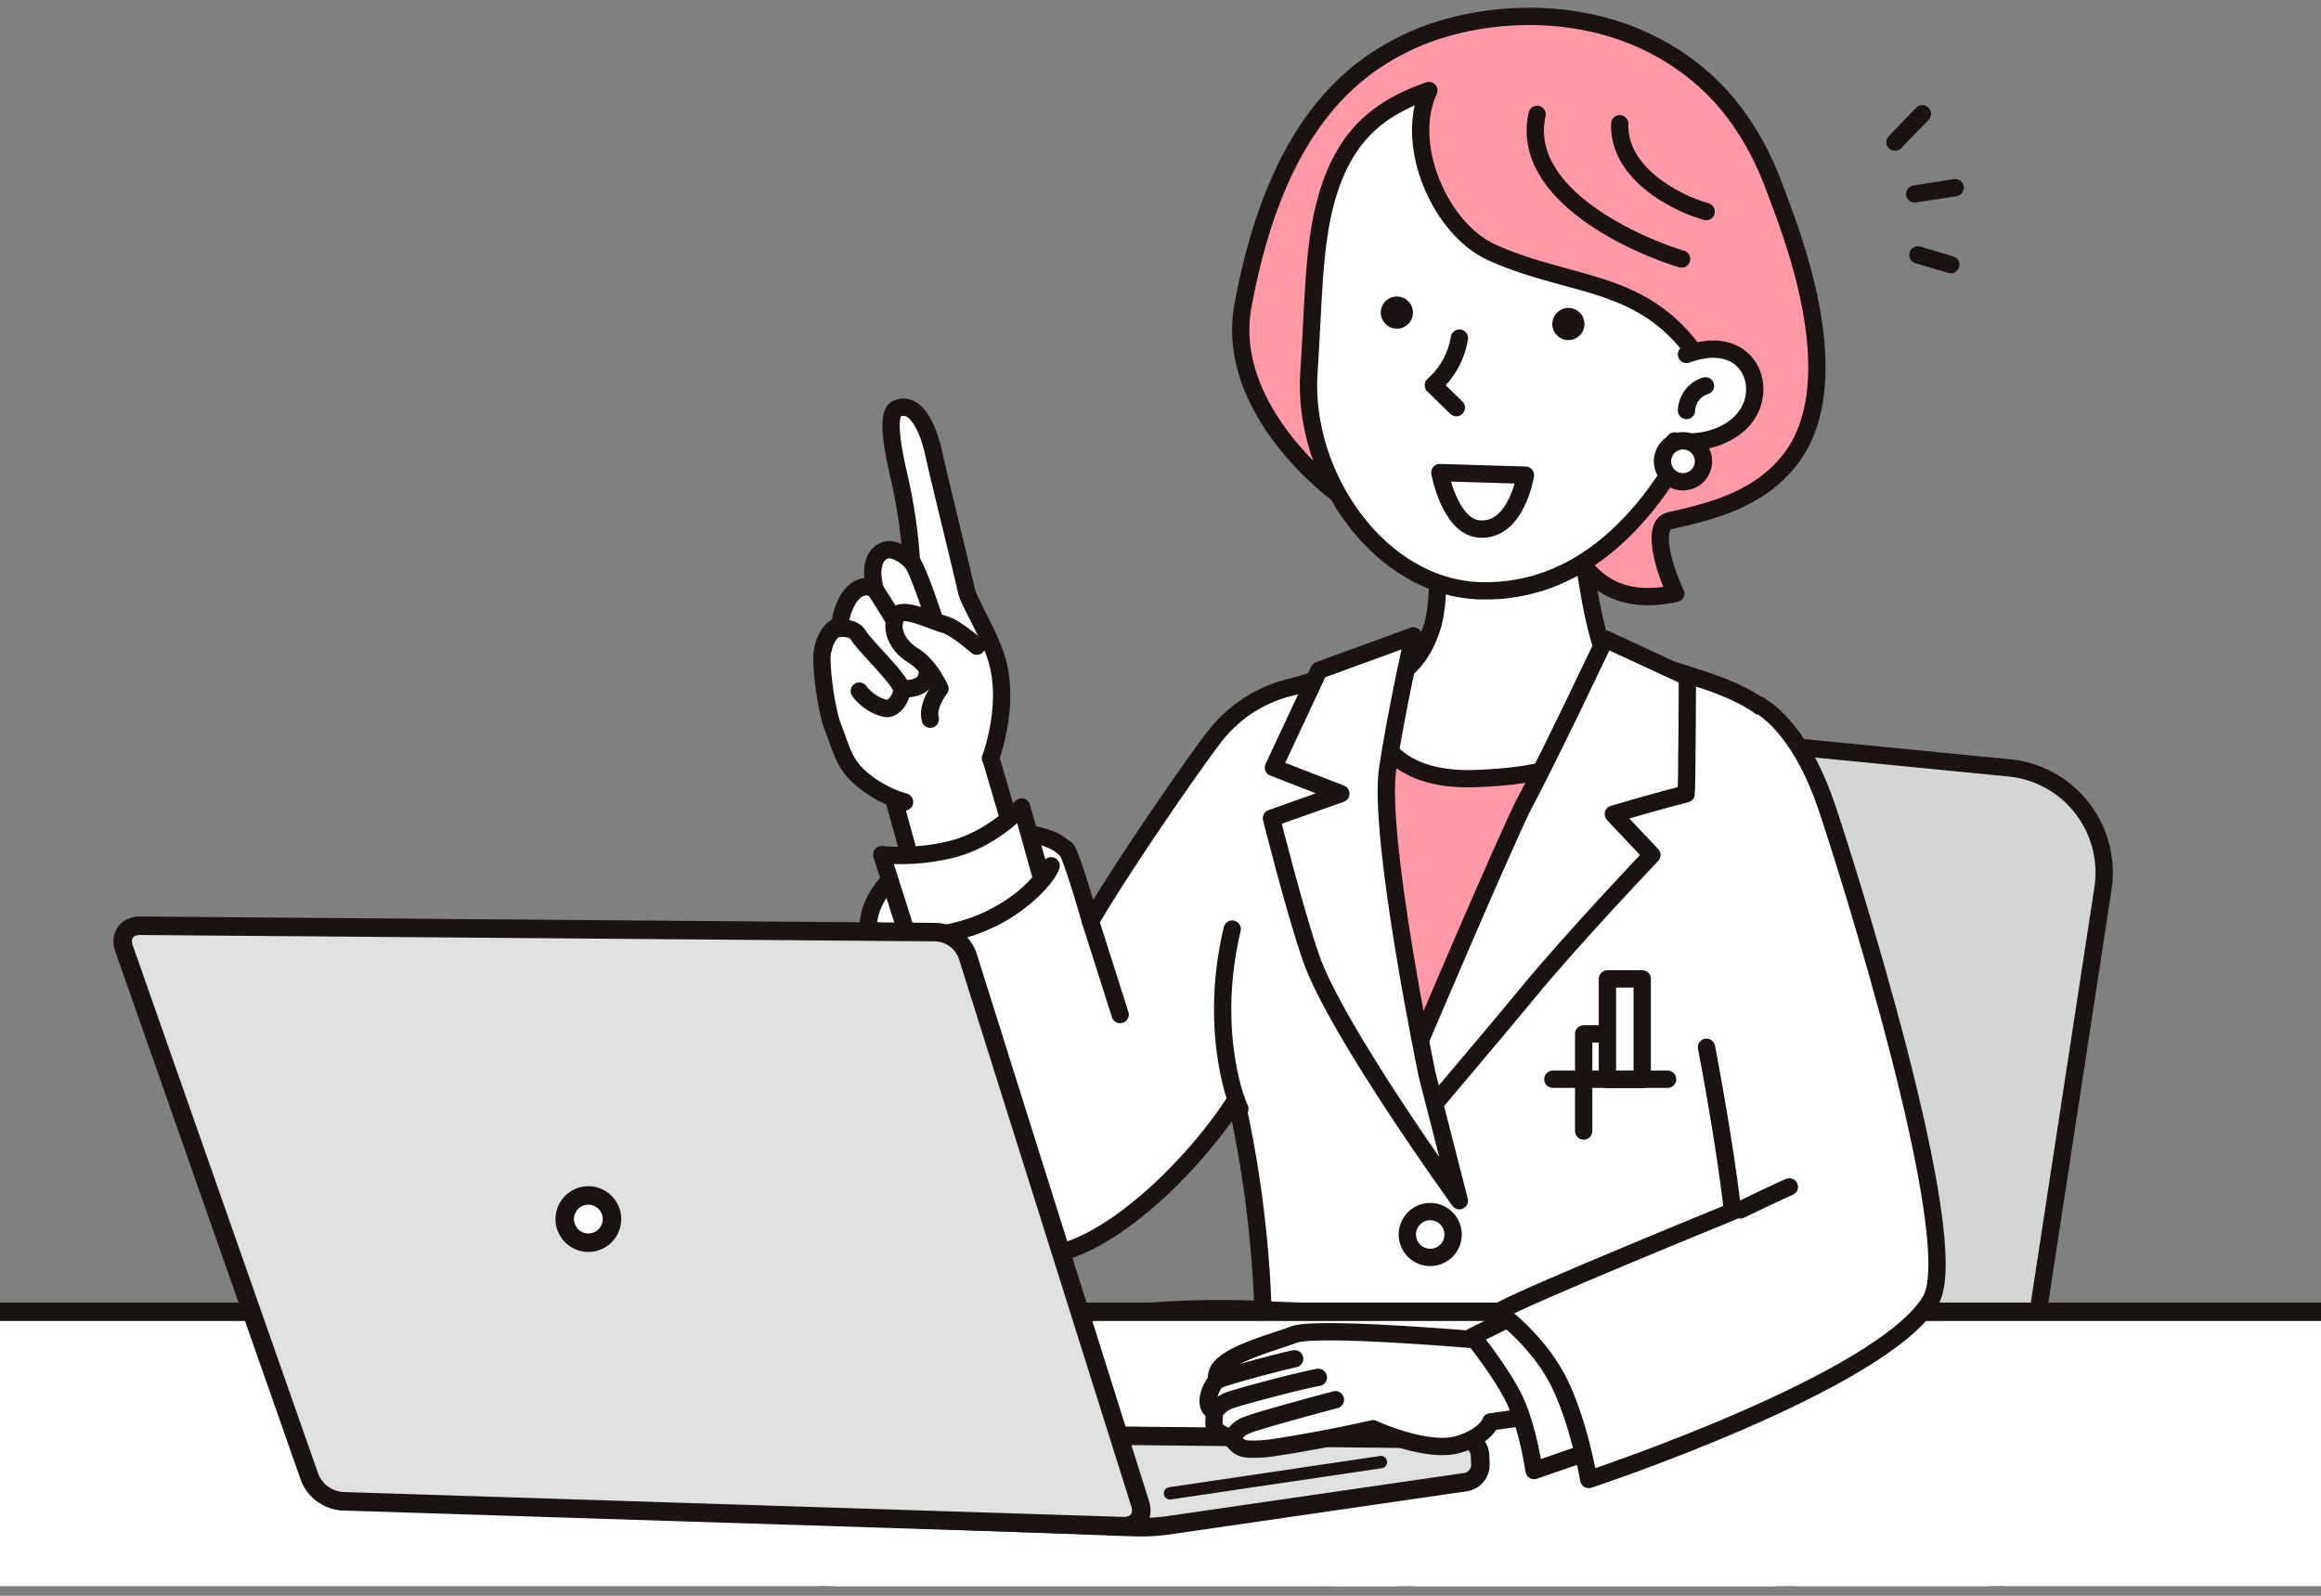 <svg xmlns="http://www.w3.org/2000/svg" xmlns:xlink="http://www.w3.org/1999/xlink" width="640" height="440" viewBox="0 0 640 440">
  <rect x="0" y="0" width="640" height="440" fill="#808080" stroke="none"/>
  <defs>
    <clipPath id="clip-path">
      <rect id="長方形_23" data-name="長方形 23" width="659.339" height="495.353" transform="translate(73.895)" fill="none"/>
    </clipPath>
    <clipPath id="clip-online_intro">
      <rect width="640" height="440"/>
    </clipPath>
  </defs>
  <g id="online_intro" clip-path="url(#clip-online_intro)">
    <g id="グループ_25" data-name="グループ 25" transform="translate(-83.564 -58)">
      <g id="グループ_24" data-name="グループ 24" clip-path="url(#clip-path)">
        <path id="パス_33" data-name="パス 33" d="M630.02,521.34c-2.57,16.793-18.573,30.532-35.562,30.532h-124.6c-16.989,0-28.237-13.644-25-30.32L490.6,286.2c3.241-16.676,19.725-28.963,36.632-27.3L637.336,269.7a29.018,29.018,0,0,1,26.066,33.55Z" fill="#d4d5d5"/>
        <path id="パス_34" data-name="パス 34" d="M630.02,521.34c-2.57,16.793-18.573,30.532-35.562,30.532h-124.6c-16.989,0-28.237-13.644-25-30.32L490.6,286.2c3.241-16.676,19.725-28.963,36.632-27.3L637.336,269.7a29.018,29.018,0,0,1,26.066,33.55Z" fill="none" stroke="#1a1311" stroke-linecap="round" stroke-linejoin="round" stroke-width="4.773"/>
        <path id="パス_35" data-name="パス 35" d="M580.784,475.84c1.27-19.469-4.656-49.518-6.772-62.215-9.129-54.775,15.1-115.989,12.355-127.813-5.5-23.7-11.932-32.379-28.928-38.865-11.473-4.378-34.721-10.1-34.859-10.12-25.164-3.1-35.392-2.317-44.418,0-6.895,1.769-22.265,5.928-37.89,10.469a37.749,37.749,0,0,0-20.739,12.485c-3.5,3.956-25.958,36.186-35.269,52.269-2.4-8.465-6.357-21.1-6.913-19.892,0,0-8.055-9.965-34.736.113-20.206,7.631-19.609,20.874-19.609,20.874s21.06,89.2,44.258,91.169c19.892,1.693,46.556-26.24,57.137-43.169a313.076,313.076,0,0,1,7.406,57.982s-87.821-5.831-110.886,34.282C303.076,484.443,315,580.378,315,580.378l54.808,5.713s-5.079-43.169-3.809-49.729c3.174,9.946,20.1,49.518,20.1,49.518s71.023,1.706,96.5-4.867l-8.042-60.734s44.439,5.29,78.3-5.079c15.773-4.83,26.615-19.145,27.933-39.36" fill="#fff"/>
        <path id="パス_36" data-name="パス 36" d="M580.784,475.84c1.27-19.469-4.656-49.518-6.772-62.215-9.129-54.775,15.1-115.989,12.355-127.813-5.5-23.7-11.932-32.379-28.928-38.865-11.473-4.378-34.721-10.1-34.859-10.12-25.164-3.1-35.392-2.317-44.418,0-6.895,1.769-22.265,5.928-37.89,10.469a37.749,37.749,0,0,0-20.739,12.485c-3.5,3.956-25.958,36.186-35.269,52.269-2.4-8.465-6.357-21.1-6.913-19.892,0,0-8.055-9.965-34.736.113-20.206,7.631-19.609,20.874-19.609,20.874s21.06,89.2,44.258,91.169c19.892,1.693,46.556-26.24,57.137-43.169a313.076,313.076,0,0,1,7.406,57.982s-87.821-5.831-110.886,34.282C303.076,484.443,315,580.378,315,580.378l54.808,5.713s-5.079-43.169-3.809-49.729c3.174,9.946,20.1,49.518,20.1,49.518s71.023,1.706,96.5-4.867l-8.042-60.734s44.439,5.29,78.3-5.079C568.624,510.37,579.466,496.055,580.784,475.84Z" fill="none" stroke="#1a1311" stroke-linecap="round" stroke-linejoin="round" stroke-width="4.773"/>
        <line id="線_3" data-name="線 3" x2="31.644" transform="translate(511.754 355.574)" fill="#9a9b9b"/>
        <line id="線_4" data-name="線 4" x2="31.644" transform="translate(511.754 355.574)" fill="none" stroke="#1a1311" stroke-linecap="round" stroke-linejoin="round" stroke-width="4.773"/>
        <rect id="長方形_20" data-name="長方形 20" width="9.597" height="27.753" transform="translate(526.798 327.912)" fill="none" stroke="#1a1311" stroke-linecap="round" stroke-linejoin="round" stroke-width="4.773"/>
        <path id="パス_37" data-name="パス 37" d="M520.25,369.868v-26.8h5.394" fill="none" stroke="#1a1311" stroke-linecap="round" stroke-linejoin="round" stroke-width="4.773"/>
        <path id="パス_38" data-name="パス 38" d="M471.627,398.389a6.313,6.313,0,1,0,6.312-6.312,6.312,6.312,0,0,0-6.312,6.312" fill="#fff"/>
        <path id="パス_39" data-name="パス 39" d="M471.627,398.389a6.313,6.313,0,1,0,6.312-6.312A6.312,6.312,0,0,0,471.627,398.389Z" fill="none" stroke="#1a1311" stroke-linecap="round" stroke-linejoin="round" stroke-width="4.773"/>
        <path id="パス_40" data-name="パス 40" d="M425.459,363.684c0,.75-9.12-20.189-2.116-49.518" fill="none" stroke="#1a1311" stroke-linecap="round" stroke-linejoin="round" stroke-width="4.773"/>
        <path id="パス_41" data-name="パス 41" d="M330.313,279.42l8.848,32.008,27.425-10.922L355.148,261.55" fill="#fff"/>
        <path id="パス_42" data-name="パス 42" d="M330.313,279.42l8.848,32.008,27.425-10.922L355.148,261.55" fill="none" stroke="#1a1311" stroke-linecap="round" stroke-linejoin="round" stroke-width="4.773"/>
        <path id="パス_43" data-name="パス 43" d="M356.677,267.109s5.439-14.043,1.854-26.941c-1.847-6.642-7.853-16.394-8.428-19.046-1.043-4.809-7.9-32.608-8.941-37.523-1.782-8.4-5.413-15.075-10.3-12.918-2.784,1.23-1.511,9.821.774,19.417a145.353,145.353,0,0,1,3.26,22.757s-4.623-4.91-8.145-2.7c-4.253,2.662-1.841,10.461-1.841,10.461s-3.7-2.945-7.279,2.325a17.03,17.03,0,0,0-2.418,7.109,11.54,11.54,0,0,0-5.008,10.012c.174,6.918,1.825,15.33,2.961,18.266,2.605,6.731,3.088,10.073,7.615,14.125a32.328,32.328,0,0,0,12.21,6.671" fill="#fff"/>
        <path id="パス_44" data-name="パス 44" d="M356.677,267.109s5.439-14.043,1.854-26.941c-1.847-6.642-7.853-16.394-8.428-19.046-1.043-4.809-7.9-32.608-8.941-37.523-1.782-8.4-5.413-15.075-10.3-12.918-2.784,1.23-1.511,9.821.774,19.417a145.353,145.353,0,0,1,3.26,22.757s-4.623-4.91-8.145-2.7c-4.253,2.662-1.841,10.461-1.841,10.461s-3.7-2.945-7.279,2.325a17.03,17.03,0,0,0-2.418,7.109,11.54,11.54,0,0,0-5.008,10.012c.174,6.918,1.825,15.33,2.961,18.266,2.605,6.731,3.088,10.073,7.615,14.125a32.328,32.328,0,0,0,12.21,6.671" fill="none" stroke="#1a1311" stroke-linecap="round" stroke-linejoin="round" stroke-width="4.773"/>
        <path id="パス_45" data-name="パス 45" d="M334.9,212.854c1.69,1.62,6.319,15.979,6.319,15.979" fill="#fff"/>
        <path id="パス_46" data-name="パス 46" d="M334.9,212.854c1.69,1.62,6.319,15.979,6.319,15.979" fill="none" stroke="#1a1311" stroke-linecap="round" stroke-linejoin="round" stroke-width="4.773"/>
        <path id="パス_47" data-name="パス 47" d="M324.913,220.611s6.443,9.933,7.914,13.186" fill="none" stroke="#1a1311" stroke-linecap="round" stroke-linejoin="round" stroke-width="4.773"/>
        <path id="パス_48" data-name="パス 48" d="M320.512,248.552a13.035,13.035,0,0,0,6.758,4.67c2.483.841,4.664-2.334,4.992-4.784S322.151,236.3,320.294,233.2s-7.118-1.613-7.118-1.613a9.924,9.924,0,0,0-2.63,5.221" fill="none" stroke="#1a1311" stroke-linecap="round" stroke-linejoin="round" stroke-width="4.773"/>
        <path id="パス_49" data-name="パス 49" d="M332.4,247.919s6.6.566,6.857-4.289" fill="#fff"/>
        <path id="パス_50" data-name="パス 50" d="M332.4,247.919s6.6.566,6.857-4.289" fill="none" stroke="#1a1311" stroke-linecap="round" stroke-linejoin="round" stroke-width="4.773"/>
        <path id="パス_51" data-name="パス 51" d="M352.9,236.166s-5.7-5.09-8.812-5.947-11.259-4.822-12.977-2.764c-2.038,2.44-1.326,7.89,4.394,11.369,4.479,2.725,7.248,9.038,7.248,9.038s-3.7,4.638-2.671,8.443" fill="#fff"/>
        <path id="パス_52" data-name="パス 52" d="M352.9,236.166s-5.7-5.09-8.812-5.947-11.259-4.822-12.977-2.764c-2.038,2.44-1.326,7.89,4.394,11.369,4.479,2.725,7.248,9.038,7.248,9.038s-3.7,4.638-2.671,8.443" fill="none" stroke="#1a1311" stroke-linecap="round" stroke-linejoin="round" stroke-width="4.773"/>
        <path id="パス_53" data-name="パス 53" d="M333.9,316.282l-7.193-22.628a58.7,58.7,0,0,0,18.761-1.355c11.666-2.71,19.8-11.787,19.8-11.787l5.6,19.969a41.4,41.4,0,0,1-16.929,12.133,54.161,54.161,0,0,1-20.033,3.668" fill="#fff"/>
        <path id="パス_54" data-name="パス 54" d="M333.9,316.282l-7.193-22.628a58.7,58.7,0,0,0,18.761-1.355c11.666-2.71,19.8-11.787,19.8-11.787l5.6,19.969a41.4,41.4,0,0,1-16.929,12.133A54.161,54.161,0,0,1,333.9,316.282Z" fill="none" stroke="#1a1311" stroke-linecap="round" stroke-linejoin="round" stroke-width="4.773"/>
        <line id="線_5" data-name="線 5" x2="8.177" y2="25.696" transform="translate(384.264 312.05)" fill="#fff"/>
        <line id="線_6" data-name="線 6" x2="8.177" y2="25.696" transform="translate(384.264 312.05)" fill="none" stroke="#1a1311" stroke-linecap="round" stroke-linejoin="round" stroke-width="4.773"/>
        <path id="パス_55" data-name="パス 55" d="M325.153,314.59c3.561,3.013,18.254,2.5,28.78-1.975,12.873-5.478,18.924-13.713,19.472-15.9" fill="none" stroke="#1a1311" stroke-linecap="round" stroke-linejoin="round" stroke-width="4.773"/>
        <path id="パス_56" data-name="パス 56" d="M474.553,520.279c-1.693-15.66-4.232-30.19-4.232-30.19" fill="#fff"/>
        <path id="パス_57" data-name="パス 57" d="M474.553,520.279c-1.693-15.66-4.232-30.19-4.232-30.19" fill="none" stroke="#1a1311" stroke-linecap="round" stroke-linejoin="round" stroke-width="4.773"/>
        <path id="パス_58" data-name="パス 58" d="M431.807,419.127c7.618.423,16.083.423,21.585,1.27" fill="#fff"/>
        <path id="パス_59" data-name="パス 59" d="M431.807,419.127c7.618.423,16.083.423,21.585,1.27" fill="none" stroke="#1a1311" stroke-linecap="round" stroke-linejoin="round" stroke-width="4.773"/>
        <path id="パス_60" data-name="パス 60" d="M454.873,265.918s3.809,38.091,7.618,48.883,16.189,54.526,14.76,49.8,49.994-98.048,49.994-98.048Z" fill="#ff99a5"/>
        <path id="パス_61" data-name="パス 61" d="M518.038,200.538c2.647,10.36,3.208,24.621,8.149,38.716,4.611,13.153,9.946,13.12,9.946,13.12s-4.288,19.223-46.344,20.315c-32.588.847-29.117-26.857-29.117-26.857s12.071,2.239,17.69-14.618c3.386-10.159.423-30.9.423-30.9" fill="#fff"/>
        <path id="パス_62" data-name="パス 62" d="M518.038,200.538c2.647,10.36,3.208,24.621,8.149,38.716,4.611,13.153,9.946,13.12,9.946,13.12s-4.288,19.223-46.344,20.315c-32.588.847-29.117-26.857-29.117-26.857s12.071,2.239,17.69-14.618c3.386-10.159.423-30.9.423-30.9" fill="none" stroke="#1a1311" stroke-linecap="round" stroke-linejoin="round" stroke-width="4.773"/>
        <path id="パス_63" data-name="パス 63" d="M548.517,276.871c.2-.8.341-32.194.341-32.194l-22.671-10.5s-15.234,32.2-22.031,44.86c-4.822,8.984-32.253,73.6-32.253,73.6l5.348,11.968s21.791-25.74,27.072-32.215c12.255-15.025,34.742-38.641,34.742-38.641l-10.637-11.271c12.445-3.669,20.089-5.6,20.089-5.6" fill="#fff"/>
        <path id="パス_64" data-name="パス 64" d="M548.517,276.871c.2-.8.341-32.194.341-32.194l-22.671-10.5s-15.234,32.2-22.031,44.86c-4.822,8.984-32.253,73.6-32.253,73.6l5.348,11.968s21.791-25.74,27.072-32.215c12.255-15.025,34.742-38.641,34.742-38.641l-10.637-11.271C540.873,278.806,548.517,276.871,548.517,276.871Z" fill="none" stroke="#1a1311" stroke-linecap="round" stroke-linejoin="round" stroke-width="4.773"/>
        <path id="パス_65" data-name="パス 65" d="M466.217,269.821c2.52-16.5,7.066-36.491,7.066-36.491l-26.026,9.494-12.55,26.818,18.592,7.19-19.14,6.78s6.3,25.2,10.906,38.5c6.9,19.933,40.915,66.965,40.915,66.965l-8.888-34.705s-13.714-65.959-10.875-84.552" fill="#fff"/>
        <path id="パス_66" data-name="パス 66" d="M466.217,269.821c2.52-16.5,7.066-36.491,7.066-36.491l-26.026,9.494-12.55,26.818,18.592,7.19-19.14,6.78s6.3,25.2,10.906,38.5c6.9,19.933,40.915,66.965,40.915,66.965l-8.888-34.705S463.378,288.414,466.217,269.821Z" fill="none" stroke="#1a1311" stroke-linecap="round" stroke-linejoin="round" stroke-width="4.773"/>
        <path id="パス_67" data-name="パス 67" d="M573.345,110.994c-2.879-8.063-8.277-20.052-18.483-29.694-25.447-24.04-61.969-21.321-82.112-12.13-16.436,7.5-37.274,23.564-46.435,72.988-5.372,28.982,25.674,51.672,25.674,51.672l12.83-30.545c39.784,8.676,45.589,35.227,53.468,47.895,7.2,11.568,17.635,12.556,27.369,10.44-2.99-5.926-7.031-18.827-1.693-20.033,10.848-2.452,24.542-5.561,33.368-17.076,17.1-22.3-1.107-65.454-3.986-73.517" fill="#ff99a5"/>
        <path id="パス_68" data-name="パス 68" d="M573.345,110.994c-2.879-8.063-8.277-20.052-18.483-29.694-25.447-24.04-61.969-21.321-82.112-12.13-16.436,7.5-37.274,23.564-46.435,72.988-5.372,28.982,25.674,51.672,25.674,51.672l12.83-30.545c39.784,8.676,45.589,35.227,53.468,47.895,7.2,11.568,17.635,12.556,27.369,10.44-2.99-5.926-7.031-18.827-1.693-20.033,10.848-2.452,24.542-5.561,33.368-17.076C594.427,162.208,576.224,119.057,573.345,110.994Z" fill="none" stroke="#1a1311" stroke-linecap="round" stroke-linejoin="round" stroke-width="4.773"/>
        <path id="パス_69" data-name="パス 69" d="M494.886,127.584c-14.36-6.521-24.265-29.937-17.313-44.62-14.664,5.108-23.5,13.083-28.286,30-3.687,13.041-3.51,29.05-4.795,47.739-1.954,28.428,19.557,59.7,47.7,60.211,26.2.474,44.315-18.485,55.831-39.435,3.1-5.646,4.606-11.439,6.7-20.051-15.116-27.35-36.6-23.3-59.829-33.845" fill="#fff"/>
        <path id="パス_70" data-name="パス 70" d="M494.886,127.584c-14.36-6.521-24.265-29.937-17.313-44.62-14.664,5.108-23.5,13.083-28.286,30-3.687,13.041-3.51,29.05-4.795,47.739-1.954,28.428,19.557,59.7,47.7,60.211,26.2.474,44.315-18.485,55.831-39.435,3.1-5.646,4.606-11.439,6.7-20.051C539.6,134.079,518.116,138.133,494.886,127.584Z" fill="none" stroke="#1a1311" stroke-linecap="round" stroke-linejoin="round" stroke-width="4.773"/>
        <path id="パス_71" data-name="パス 71" d="M507.413,89.545c-5.011,22.418,28.506,36.513,39.849,39.872" fill="none" stroke="#1a1311" stroke-linecap="round" stroke-linejoin="round" stroke-width="4.773"/>
        <path id="パス_72" data-name="パス 72" d="M530.2,92.129c-.493,13.192,14.581,21.593,23.827,24.211" fill="none" stroke="#1a1311" stroke-linecap="round" stroke-linejoin="round" stroke-width="4.773"/>
        <path id="パス_73" data-name="パス 73" d="M485.98,151.223a22.026,22.026,0,0,1-7.179,13l6.333,6.181" fill="#fff"/>
        <path id="パス_74" data-name="パス 74" d="M485.98,151.223a22.026,22.026,0,0,1-7.179,13l6.333,6.181" fill="none" stroke="#1a1311" stroke-linecap="round" stroke-linejoin="round" stroke-width="4.773"/>
        <path id="パス_75" data-name="パス 75" d="M504.192,189.02s-2.5,15.826-12.878,14.826c-8-.771-10.727-15.539-10.727-15.539Z" fill="#fff"/>
        <path id="パス_76" data-name="パス 76" d="M504.192,189.02s-2.5,15.826-12.878,14.826c-8-.771-10.727-15.539-10.727-15.539Z" fill="none" stroke="#1a1311" stroke-linecap="round" stroke-linejoin="round" stroke-width="4.773"/>
        <path id="パス_77" data-name="パス 77" d="M548.6,155.725c14.492-5.329,20.914,5.043,18.235,13.433-2.576,8.069-12.687,11.864-21.526,10.43" fill="#fff"/>
        <path id="パス_78" data-name="パス 78" d="M548.6,155.725c14.492-5.329,20.914,5.043,18.235,13.433-2.576,8.069-12.687,11.864-21.526,10.43" fill="none" stroke="#1a1311" stroke-linecap="round" stroke-linejoin="round" stroke-width="4.773"/>
        <path id="パス_79" data-name="パス 79" d="M553.274,184.823a5.648,5.648,0,1,1-6-5.269,5.648,5.648,0,0,1,6,5.269" fill="#fff"/>
        <path id="パス_80" data-name="パス 80" d="M553.274,184.823a5.648,5.648,0,1,1-6-5.269A5.648,5.648,0,0,1,553.274,184.823Z" fill="none" stroke="#1a1311" stroke-linecap="round" stroke-linejoin="round" stroke-width="4.773"/>
        <path id="パス_81" data-name="パス 81" d="M520.363,146.351a4.434,4.434,0,1,1-5.312-3.333,4.435,4.435,0,0,1,5.312,3.333" fill="#1a1311"/>
        <path id="パス_82" data-name="パス 82" d="M473.065,143.2a4.434,4.434,0,1,1-5.311-3.333,4.435,4.435,0,0,1,5.311,3.333" fill="#1a1311"/>
        <path id="パス_83" data-name="パス 83" d="M548.6,171.186a7.43,7.43,0,0,1,5.226-6.8" fill="#fff"/>
        <path id="パス_84" data-name="パス 84" d="M548.6,171.186a7.43,7.43,0,0,1,5.226-6.8" fill="none" stroke="#1a1311" stroke-linecap="round" stroke-linejoin="round" stroke-width="4.773"/>
        <line id="線_7" data-name="線 7" y1="7.824" x2="7.551" transform="translate(606.101 89.357)" fill="none" stroke="#1a1311" stroke-linecap="round" stroke-linejoin="round" stroke-width="4.773"/>
        <line id="線_8" data-name="線 8" y1="1.731" x2="11.161" transform="translate(611.528 109.749)" fill="none" stroke="#1a1311" stroke-linecap="round" stroke-linejoin="round" stroke-width="4.773"/>
        <line id="線_9" data-name="線 9" x2="9.066" y2="2.699" transform="translate(612.409 128.281)" fill="none" stroke="#1a1311" stroke-linecap="round" stroke-linejoin="round" stroke-width="4.773"/>
        <rect id="長方形_21" data-name="長方形 21" width="849.93" height="169.63" transform="translate(2.551 419.695)" fill="#fff"/>
        <rect id="長方形_22" data-name="長方形 22" width="849.93" height="169.63" transform="translate(2.551 419.695)" fill="none" stroke="#1a1311" stroke-linecap="round" stroke-linejoin="round" stroke-width="5.101"/>
        <path id="パス_85" data-name="パス 85" d="M405.256,478.636a56.634,56.634,0,0,1-8.455.455l-192.64-7.082c-2.337-.086-2.416-.7-.175-1.373l56.6-16.909a33.692,33.692,0,0,1,8.324-1.172l218.334,2.322a4.535,4.535,0,0,1,4.423,4.293l.107,2.631a4.834,4.834,0,0,1-4.035,4.859Z" fill="#e0e0e0"/>
        <path id="パス_86" data-name="パス 86" d="M405.256,478.636a56.634,56.634,0,0,1-8.455.455l-192.64-7.082c-2.337-.086-2.416-.7-.175-1.373l56.6-16.909a33.692,33.692,0,0,1,8.324-1.172l218.334,2.322a4.535,4.535,0,0,1,4.423,4.293l.107,2.631a4.834,4.834,0,0,1-4.035,4.859Z" fill="none" stroke="#1a1311" stroke-linecap="round" stroke-linejoin="round" stroke-width="5.101"/>
        <path id="パス_87" data-name="パス 87" d="M397.971,472.667c1.1,3.493-.995,6.256-4.656,6.139l-215.467-6.877a10.5,10.5,0,0,1-8.862-6.495L117.754,319.482c-1.212-3.455.792-6.259,4.454-6.229l219.478,1.76a9.781,9.781,0,0,1,8.659,6.4Z" fill="#e0e0e0"/>
        <path id="パス_88" data-name="パス 88" d="M397.971,472.667c1.1,3.493-.995,6.256-4.656,6.139l-215.467-6.877a10.5,10.5,0,0,1-8.862-6.495L117.754,319.482c-1.212-3.455.792-6.259,4.454-6.229l219.478,1.76a9.781,9.781,0,0,1,8.659,6.4Z" fill="none" stroke="#1a1311" stroke-linecap="round" stroke-linejoin="round" stroke-width="5.101"/>
        <line id="線_10" data-name="線 10" y1="8.618" x2="58.183" transform="translate(406.17 461.142)" fill="#fff"/>
        <line id="線_11" data-name="線 11" y1="8.618" x2="58.183" transform="translate(406.17 461.142)" fill="none" stroke="#1a1311" stroke-linecap="round" stroke-linejoin="round" stroke-width="3.401"/>
        <path id="パス_89" data-name="パス 89" d="M252.309,394.134a6.511,6.511,0,1,1-6.511-6.511,6.511,6.511,0,0,1,6.511,6.511" fill="#fff"/>
        <circle id="楕円形_1" data-name="楕円形 1" cx="6.511" cy="6.511" r="6.511" transform="matrix(0.383, -0.924, 0.924, 0.383, 237.291, 397.658)" fill="none" stroke="#1a1311" stroke-linecap="round" stroke-linejoin="round" stroke-width="5.101"/>
        <path id="パス_90" data-name="パス 90" d="M499.611,428.2s-52.383-4.858-59.295-2.2c-4.2,1.618-12.643,3.819-17.683,6.973-3.025,1.892-3.82,3.494-3.565,5.605-1.4,1.56-2.833,4.8-2.235,6.857.359,1.228,1.2,1.362,1.452,2.367.226.89-.125,2.675.108,3.4.6,1.886,2.787,2.417,4.407,3.349,1.413.812,1.744,2.77,4.934,3a36.808,36.808,0,0,0,7.651-.5c14.334-2.2,26.785-5.1,26.785-5.1s15.051,6.984,23.784,4.243c7.49-2.351,8.648-6.142,8.648-6.142l19.04-2.656" fill="#fff"/>
        <path id="パス_91" data-name="パス 91" d="M499.611,428.2s-52.383-4.858-59.295-2.2c-4.2,1.618-12.643,3.819-17.683,6.973-3.025,1.892-3.82,3.494-3.565,5.605-1.4,1.56-2.833,4.8-2.235,6.857.359,1.228,1.2,1.362,1.452,2.367.226.89-.125,2.675.108,3.4.6,1.886,2.787,2.417,4.407,3.349,1.413.812,1.744,2.77,4.934,3a36.808,36.808,0,0,0,7.651-.5c14.334-2.2,26.785-5.1,26.785-5.1s15.051,6.984,23.784,4.243c7.49-2.351,8.648-6.142,8.648-6.142l19.04-2.656" fill="none" stroke="#1a1311" stroke-linecap="round" stroke-linejoin="round" stroke-width="4.773"/>
        <path id="パス_92" data-name="パス 92" d="M504.116,419.381,489.6,426.5s8.217,10.134,11.778,17.8,5.2,19.173,5.2,19.173l22.187-7.669s-1.644-24.926-24.652-36.43" fill="#fff"/>
        <path id="パス_93" data-name="パス 93" d="M504.116,419.381,489.6,426.5s8.217,10.134,11.778,17.8,5.2,19.173,5.2,19.173l22.187-7.669S527.124,430.885,504.116,419.381Z" fill="none" stroke="#1a1311" stroke-linecap="round" stroke-linejoin="round" stroke-width="4.773"/>
        <path id="パス_94" data-name="パス 94" d="M423.419,454.5a6.8,6.8,0,0,1,3.82-3.495c2.582-1.182,21.273-6.2,24.554-7.064" fill="#fff"/>
        <path id="パス_95" data-name="パス 95" d="M423.419,454.5a6.8,6.8,0,0,1,3.82-3.495c2.582-1.182,21.273-6.2,24.554-7.064" fill="none" stroke="#1a1311" stroke-linecap="round" stroke-linejoin="round" stroke-width="4.773"/>
        <path id="パス_96" data-name="パス 96" d="M418.285,447.807a7.72,7.72,0,0,1,3.82-3.495c1.56-.806,20.493-5.8,24.984-6.526" fill="#fff"/>
        <path id="パス_97" data-name="パス 97" d="M418.285,447.807a7.72,7.72,0,0,1,3.82-3.495c1.56-.806,20.493-5.8,24.984-6.526" fill="none" stroke="#1a1311" stroke-linecap="round" stroke-linejoin="round" stroke-width="4.773"/>
        <path id="パス_98" data-name="パス 98" d="M419.068,438.583c3.214-1.357,18.234-5.318,21.488-5.936" fill="#fff"/>
        <path id="パス_99" data-name="パス 99" d="M419.068,438.583c3.214-1.357,18.234-5.318,21.488-5.936" fill="none" stroke="#1a1311" stroke-linecap="round" stroke-linejoin="round" stroke-width="4.773"/>
        <path id="パス_100" data-name="パス 100" d="M554.12,346.755s5.079,26.24,7.2,45.286c0,0-56.947,23.191-64.6,27.643,0,0,10.194,7.263,16.083,18.2,5.925,11,8.846,28.062,8.846,28.062s80.948-26.774,94.267-49.357c9.734-16.506-23.667-121.31-28.568-135.857-6.56-19.468-15.273-26.439-18.834-28.356" fill="#fff"/>
        <path id="パス_101" data-name="パス 101" d="M554.12,346.755s5.079,26.24,7.2,45.286c0,0-56.947,23.191-64.6,27.643,0,0,10.194,7.263,16.083,18.2,5.925,11,8.846,28.062,8.846,28.062s80.948-26.774,94.267-49.357c9.734-16.506-23.667-121.31-28.568-135.857-6.56-19.468-15.273-26.439-18.834-28.356" fill="none" stroke="#1a1311" stroke-linecap="round" stroke-linejoin="round" stroke-width="4.773"/>
        <path id="パス_102" data-name="パス 102" d="M563.432,391.617s12.31-5.938,13.542-6.348" fill="none" stroke="#1a1311" stroke-linecap="round" stroke-linejoin="round" stroke-width="4.773"/>
      </g>
    </g>
  </g>
</svg>
